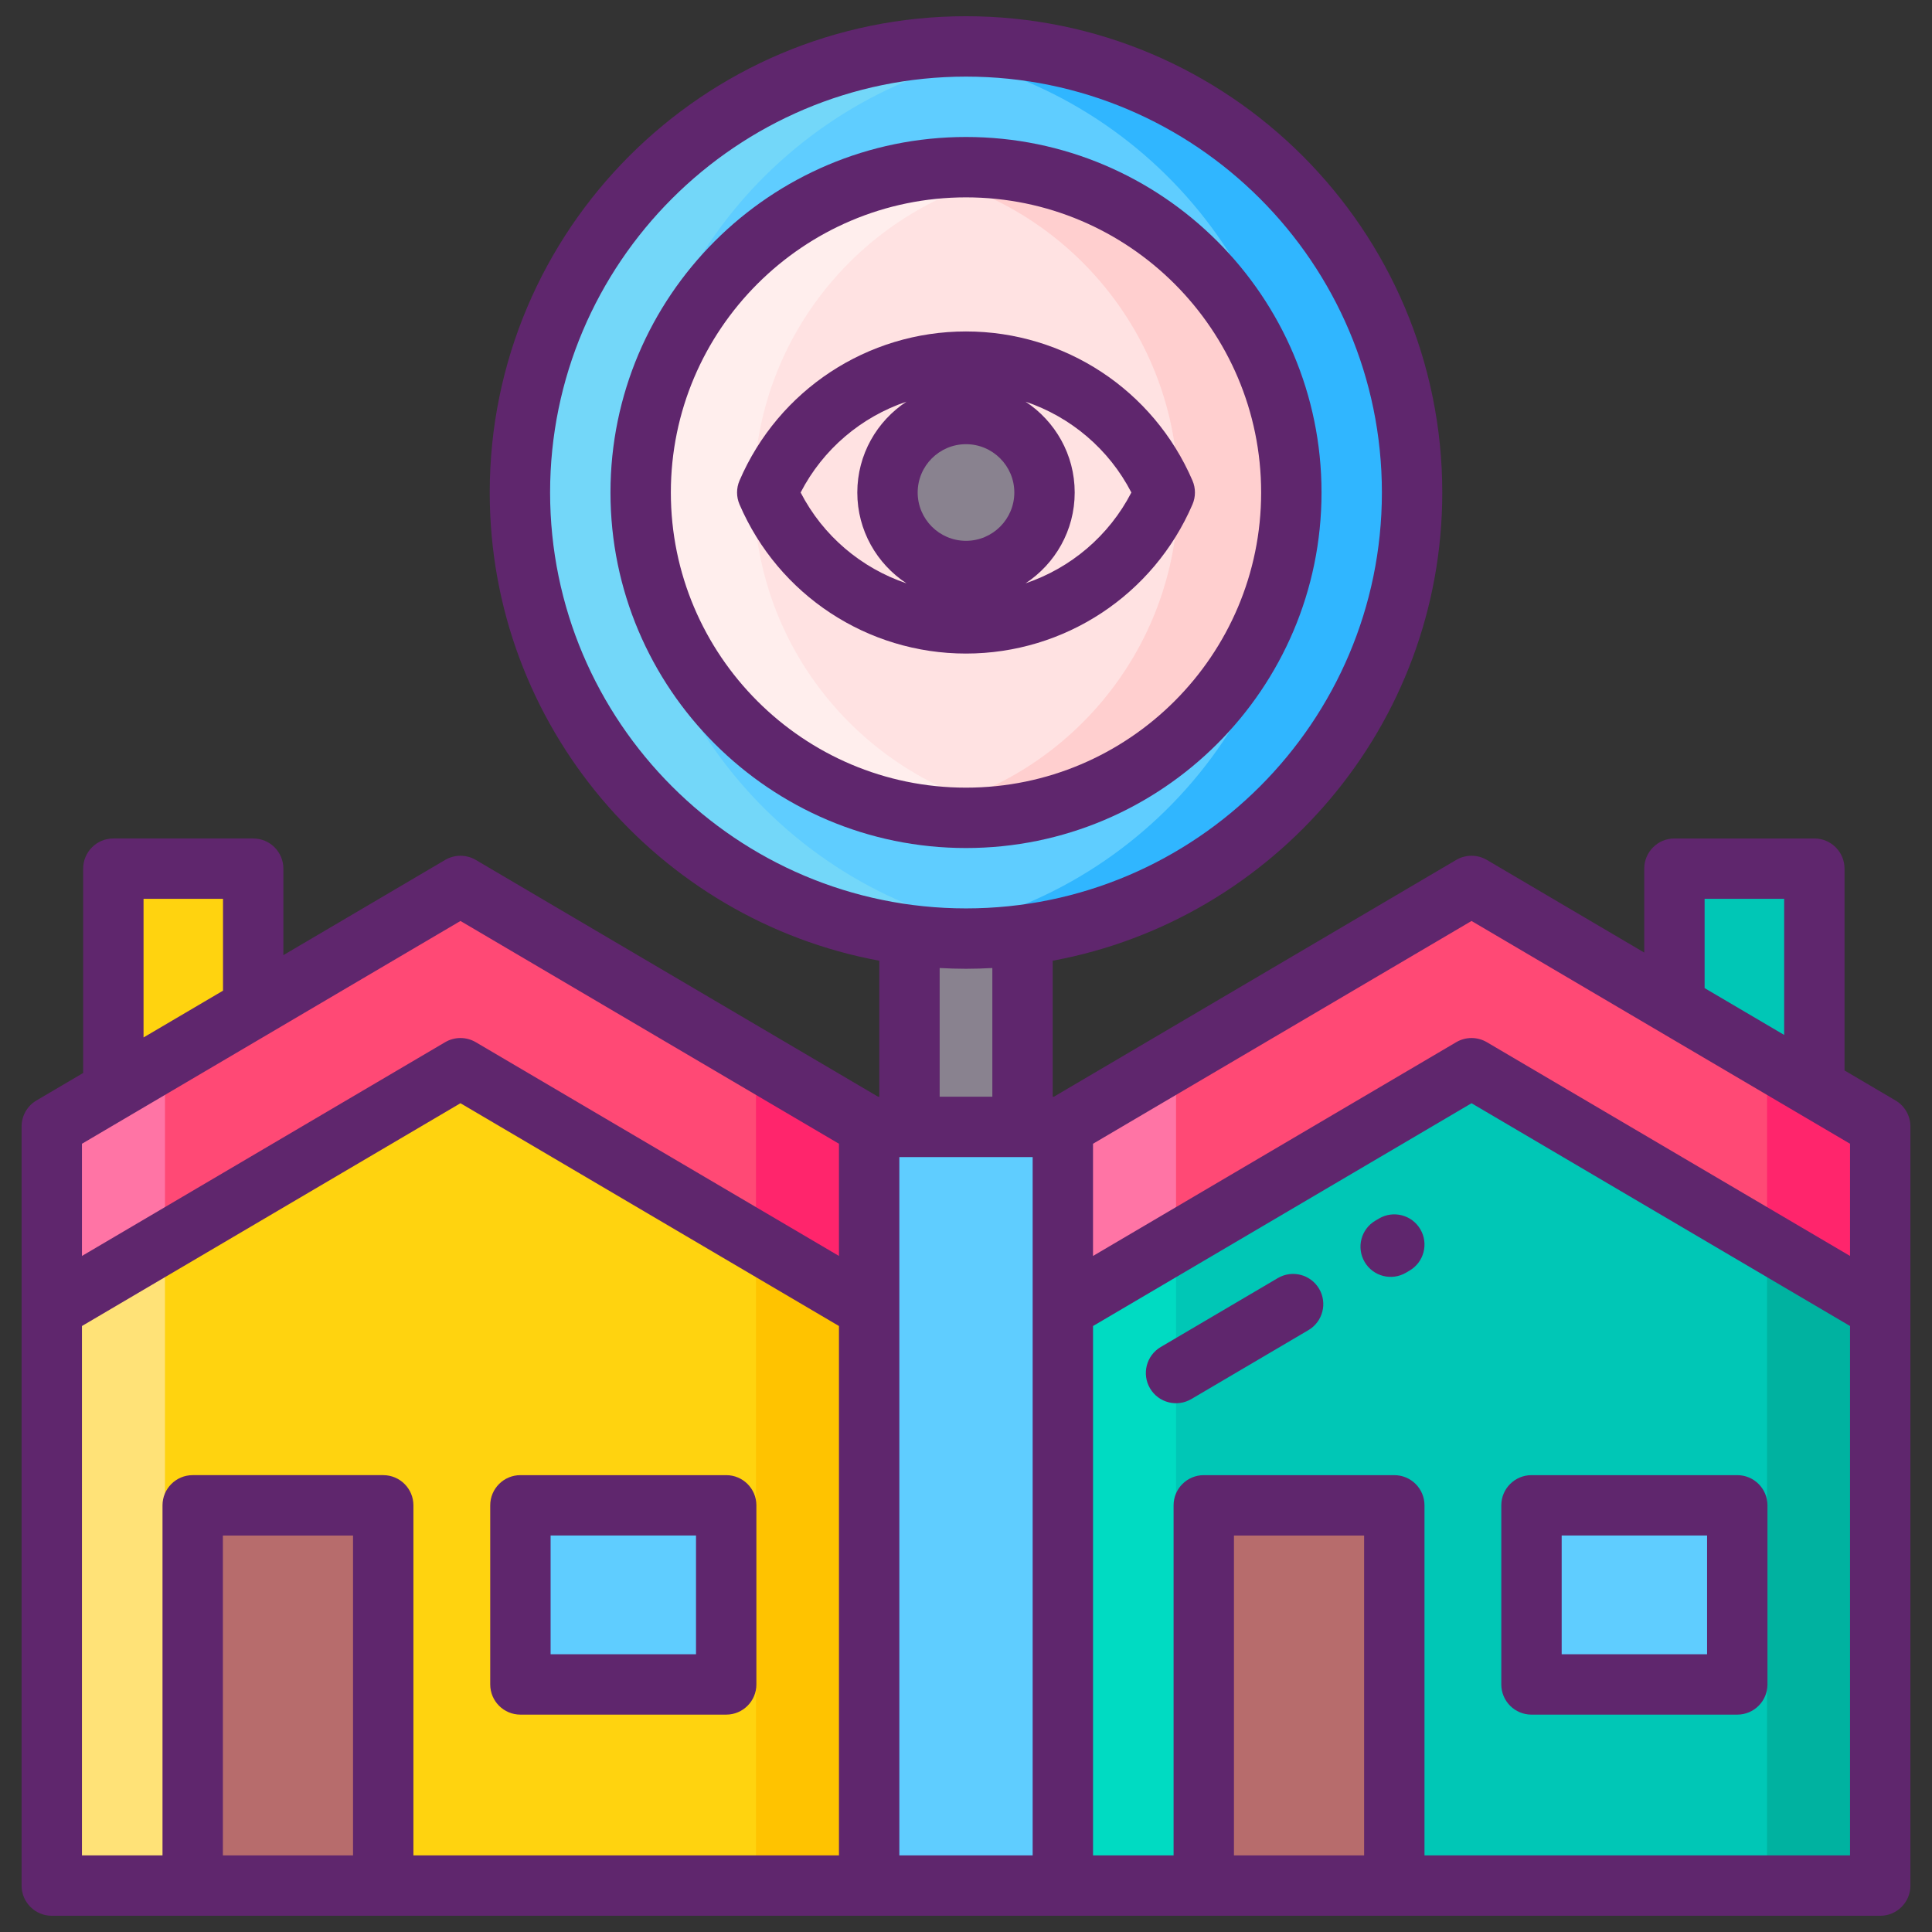<svg height="512" viewBox="0 0 256 256" width="512" xmlns="http://www.w3.org/2000/svg"><rect x="0" y="0" width="256" height="256" fill="#333333" stroke="none"/><g id="Icon_Set"><g><g><path d="m15.02 115.101h18.535v34.218h-18.535z" fill="#ffd30f"/><path d="m115.168 173.416v76.434h-108.308v-76.434l54.154-31.874z" fill="#ffd30f"/><path d="m21.86 164.59v85.26h-15v-76.43z" fill="#ffe277"/><path d="m115.17 173.42v76.43h-15v-85.26z" fill="#ffc300"/><path d="m115.168 149.266v24.15l-54.154-31.874-54.154 31.874v-24.15l54.154-31.874z" fill="#ff4975"/><path d="m21.86 140.44v24.15l-15 8.83v-24.15z" fill="#ff74a5"/><path d="m115.17 149.27v24.15l-15-8.83v-24.15z" fill="#ff256c"/><path d="m25.534 199.465h25.247v50.385h-25.247z" fill="#b76c6c"/><path d="m68.958 199.465h27.267v23.732h-27.267z" fill="#5fcdff"/></g><g><path d="m221.874 115.101h18.535v34.218h-18.535z" fill="#00c7b6"/><path d="m249.14 173.416v76.434h-108.308v-76.434l54.154-31.874z" fill="#00c7b6"/><path d="m155.832 164.59v85.26h-15v-76.43z" fill="#00dbc2"/><path d="m249.142 173.42v76.43h-15v-85.26z" fill="#00b2a0"/><path d="m249.14 149.266v24.15l-54.154-31.874-54.154 31.874v-24.15l54.154-31.874z" fill="#ff4975"/><path d="m155.832 140.44v24.15l-15 8.83v-24.15z" fill="#ff74a5"/><path d="m249.142 149.27v24.15l-15-8.83v-24.15z" fill="#ff256c"/><path d="m159.505 199.465h25.247v50.385h-25.247z" fill="#b76c6c"/><path d="m202.93 199.465h27.267v23.732h-27.267z" fill="#5fcdff"/></g><path d="m115.168 149.319h25.663v100.532h-25.663z" fill="#5fcdff"/><path d="m120.515 121.879h14.97v27.44h-14.97z" fill="#89828f"/><circle cx="128" cy="65.259" fill="#5fcdff" r="59.109"/><path d="m135.5 123.89c-2.46.32-4.96.48-7.5.48-32.64 0-59.11-26.47-59.11-59.11 0-32.65 26.47-59.11 59.11-59.11 2.54 0 5.04.16 7.5.47-29.1 3.69-51.61 28.53-51.61 58.64 0 30.1 22.51 54.95 51.61 58.63z" fill="#73d7f9"/><path d="m187.11 65.26c0 32.64-26.47 59.11-59.11 59.11-2.54 0-5.04-.16-7.5-.48 29.1-3.68 51.61-28.53 51.61-58.63 0-30.11-22.51-54.95-51.61-58.64 2.46-.31 4.96-.47 7.5-.47 32.64 0 59.11 26.46 59.11 59.11z" fill="#30b6ff"/><path d="m128 108.368c-23.771 0-43.109-19.339-43.109-43.109s19.338-43.109 43.109-43.109 43.109 19.338 43.109 43.108-19.338 43.11-43.109 43.11z" fill="#ffe2e2"/><path d="m135.5 107.72c-2.44.43-4.94.65-7.5.65-23.77 0-43.11-19.34-43.11-43.11s19.34-43.11 43.11-43.11c2.56 0 5.06.22 7.5.65-20.21 3.56-35.61 21.25-35.61 42.46s15.4 38.9 35.61 42.46z" fill="#ffeeed"/><path d="m171.11 65.26c0 23.77-19.34 43.11-43.11 43.11-2.56 0-5.06-.22-7.5-.65 20.21-3.56 35.61-21.25 35.61-42.46s-15.4-38.9-35.61-42.46c2.44-.43 4.94-.65 7.5-.65 23.77 0 43.11 19.34 43.11 43.11z" fill="#ffcfcf"/><g><path d="m154.335 65.259c-4.39 10.2-14.53 17.34-26.34 17.34-11.8 0-21.94-7.14-26.33-17.34 4.39-10.2 14.53-17.34 26.33-17.34 11.81 0 21.95 7.14 26.34 17.34z" fill="#ffe2e2"/><circle cx="128" cy="65.259" fill="#89828f" r="10.403"/></g><g fill="#5f266d"><path d="m68.958 227.197h27.267c2.209 0 4-1.791 4-4v-23.732c0-2.209-1.791-4-4-4h-27.267c-2.209 0-4 1.791-4 4v23.732c0 2.209 1.791 4 4 4zm4-23.732h19.267v15.732h-19.267z"/><path d="m253.14 249.85c0-11.249 0-83.314 0-100.584 0-1.417-.75-2.729-1.971-3.447l-6.759-3.978v-26.74c0-2.209-1.791-4-4-4h-18.54c-2.209 0-4 1.791-4 4v11.118l-20.854-12.275c-1.252-.736-2.805-.736-4.059 0l-53.305 31.374h-.162v-18.018c29.329-5.42 51.619-31.168 51.619-62.042 0-34.798-28.311-63.108-63.109-63.108s-63.109 28.311-63.109 63.109c0 30.874 22.29 56.622 51.619 62.042v18.018h-.162l-53.304-31.374c-1.252-.736-2.805-.736-4.059 0l-21.435 12.616v-11.46c0-2.209-1.791-4-4-4h-18.53c-2.209 0-4 1.791-4 4v27.075l-6.188 3.642c-1.221.719-1.971 2.03-1.971 3.447v100.584c0 2.209 1.791 4 4 4h242.279c2.209.001 4-1.79 4-3.999zm-27.27-130.749h10.54v18.031l-10.54-6.204zm-30.884 2.932 50.153 29.52v14.867l-48.124-28.325c-1.254-.736-2.807-.736-4.059 0l-48.125 28.325v-14.867zm-122.095-56.774c0-30.387 24.722-55.108 55.109-55.108s55.109 24.722 55.109 55.108c0 30.388-24.722 55.109-55.109 55.109s-55.109-24.722-55.109-55.109zm51.619 63.008c1.156.063 2.319.101 3.49.101s2.334-.038 3.49-.101v17.051h-6.98zm-105.49-9.166h10.53v12.169l-10.53 6.198zm-8.16 32.452 50.154-29.52 50.153 29.52v14.867l-48.124-28.325c-1.254-.736-2.807-.736-4.059 0l-48.124 28.325zm0 24.15 50.154-29.52 50.153 29.52v70.146h-56.387v-46.385c0-2.209-1.791-4-4-4h-25.247c-2.209 0-4 1.791-4 4v46.385h-10.673zm18.673 70.147v-42.385h17.247v42.385zm89.635-92.532h17.664v92.531h-17.664c0-8.989 0-83.334 0-92.531zm44.337 92.532v-42.385h17.247v42.385zm25.247 0v-46.385c0-2.209-1.791-4-4-4h-25.247c-2.209 0-4 1.791-4 4v46.385h-10.673v-70.146l50.154-29.52 50.153 29.52v70.146z"/><path d="m230.196 195.465h-27.266c-2.209 0-4 1.791-4 4v23.732c0 2.209 1.791 4 4 4h27.267c2.209 0 4-1.791 4-4v-23.732c-.001-2.209-1.792-4-4.001-4zm-4 23.732h-19.266v-15.732h19.267v15.732z"/><path d="m175.109 65.259c0-25.976-21.133-47.108-47.109-47.108s-47.109 21.132-47.109 47.108c0 25.977 21.133 47.109 47.109 47.109s47.109-21.133 47.109-47.109zm-86.218 0c0-21.564 17.544-39.108 39.109-39.108s39.109 17.544 39.109 39.108c0 21.565-17.544 39.109-39.109 39.109s-39.109-17.544-39.109-39.109z"/><path d="m158.009 66.84c.435-1.01.435-2.153 0-3.162-5.166-12.003-16.946-19.759-30.014-19.759-13.061 0-24.838 7.756-30.004 19.759-.435 1.009-.435 2.152 0 3.162 5.165 12.004 16.942 19.76 30.004 19.76 13.068 0 24.849-7.756 30.014-19.76zm-30.009 4.822c-3.531 0-6.403-2.872-6.403-6.402 0-3.531 2.872-6.403 6.403-6.403s6.403 2.872 6.403 6.403c0 3.53-2.872 6.402-6.403 6.402zm-21.913-6.403c2.973-5.756 8.043-10.019 14.027-12.037-3.92 2.576-6.517 7.007-6.517 12.038s2.597 9.461 6.517 12.037c-5.984-2.018-11.054-6.282-14.027-12.038zm29.805 12.034c3.917-2.577 6.511-7.005 6.511-12.034s-2.594-9.458-6.511-12.035c5.982 2.02 11.05 6.281 14.021 12.034-2.971 5.754-8.039 10.016-14.021 12.035z"/><path d="m169.314 169.354-15.512 9.132c-1.903 1.121-2.538 3.573-1.418 5.477 1.123 1.906 3.573 2.538 5.477 1.418l15.512-9.132c1.903-1.121 2.538-3.573 1.418-5.477s-3.57-2.538-5.477-1.418z"/><path d="m182.724 161.461-.481.283c-1.904 1.119-2.539 3.571-1.419 5.476 1.126 1.914 3.581 2.535 5.476 1.419l.481-.283c1.904-1.119 2.539-3.571 1.419-5.476-1.119-1.901-3.571-2.54-5.476-1.419z"/></g></g></g></svg>